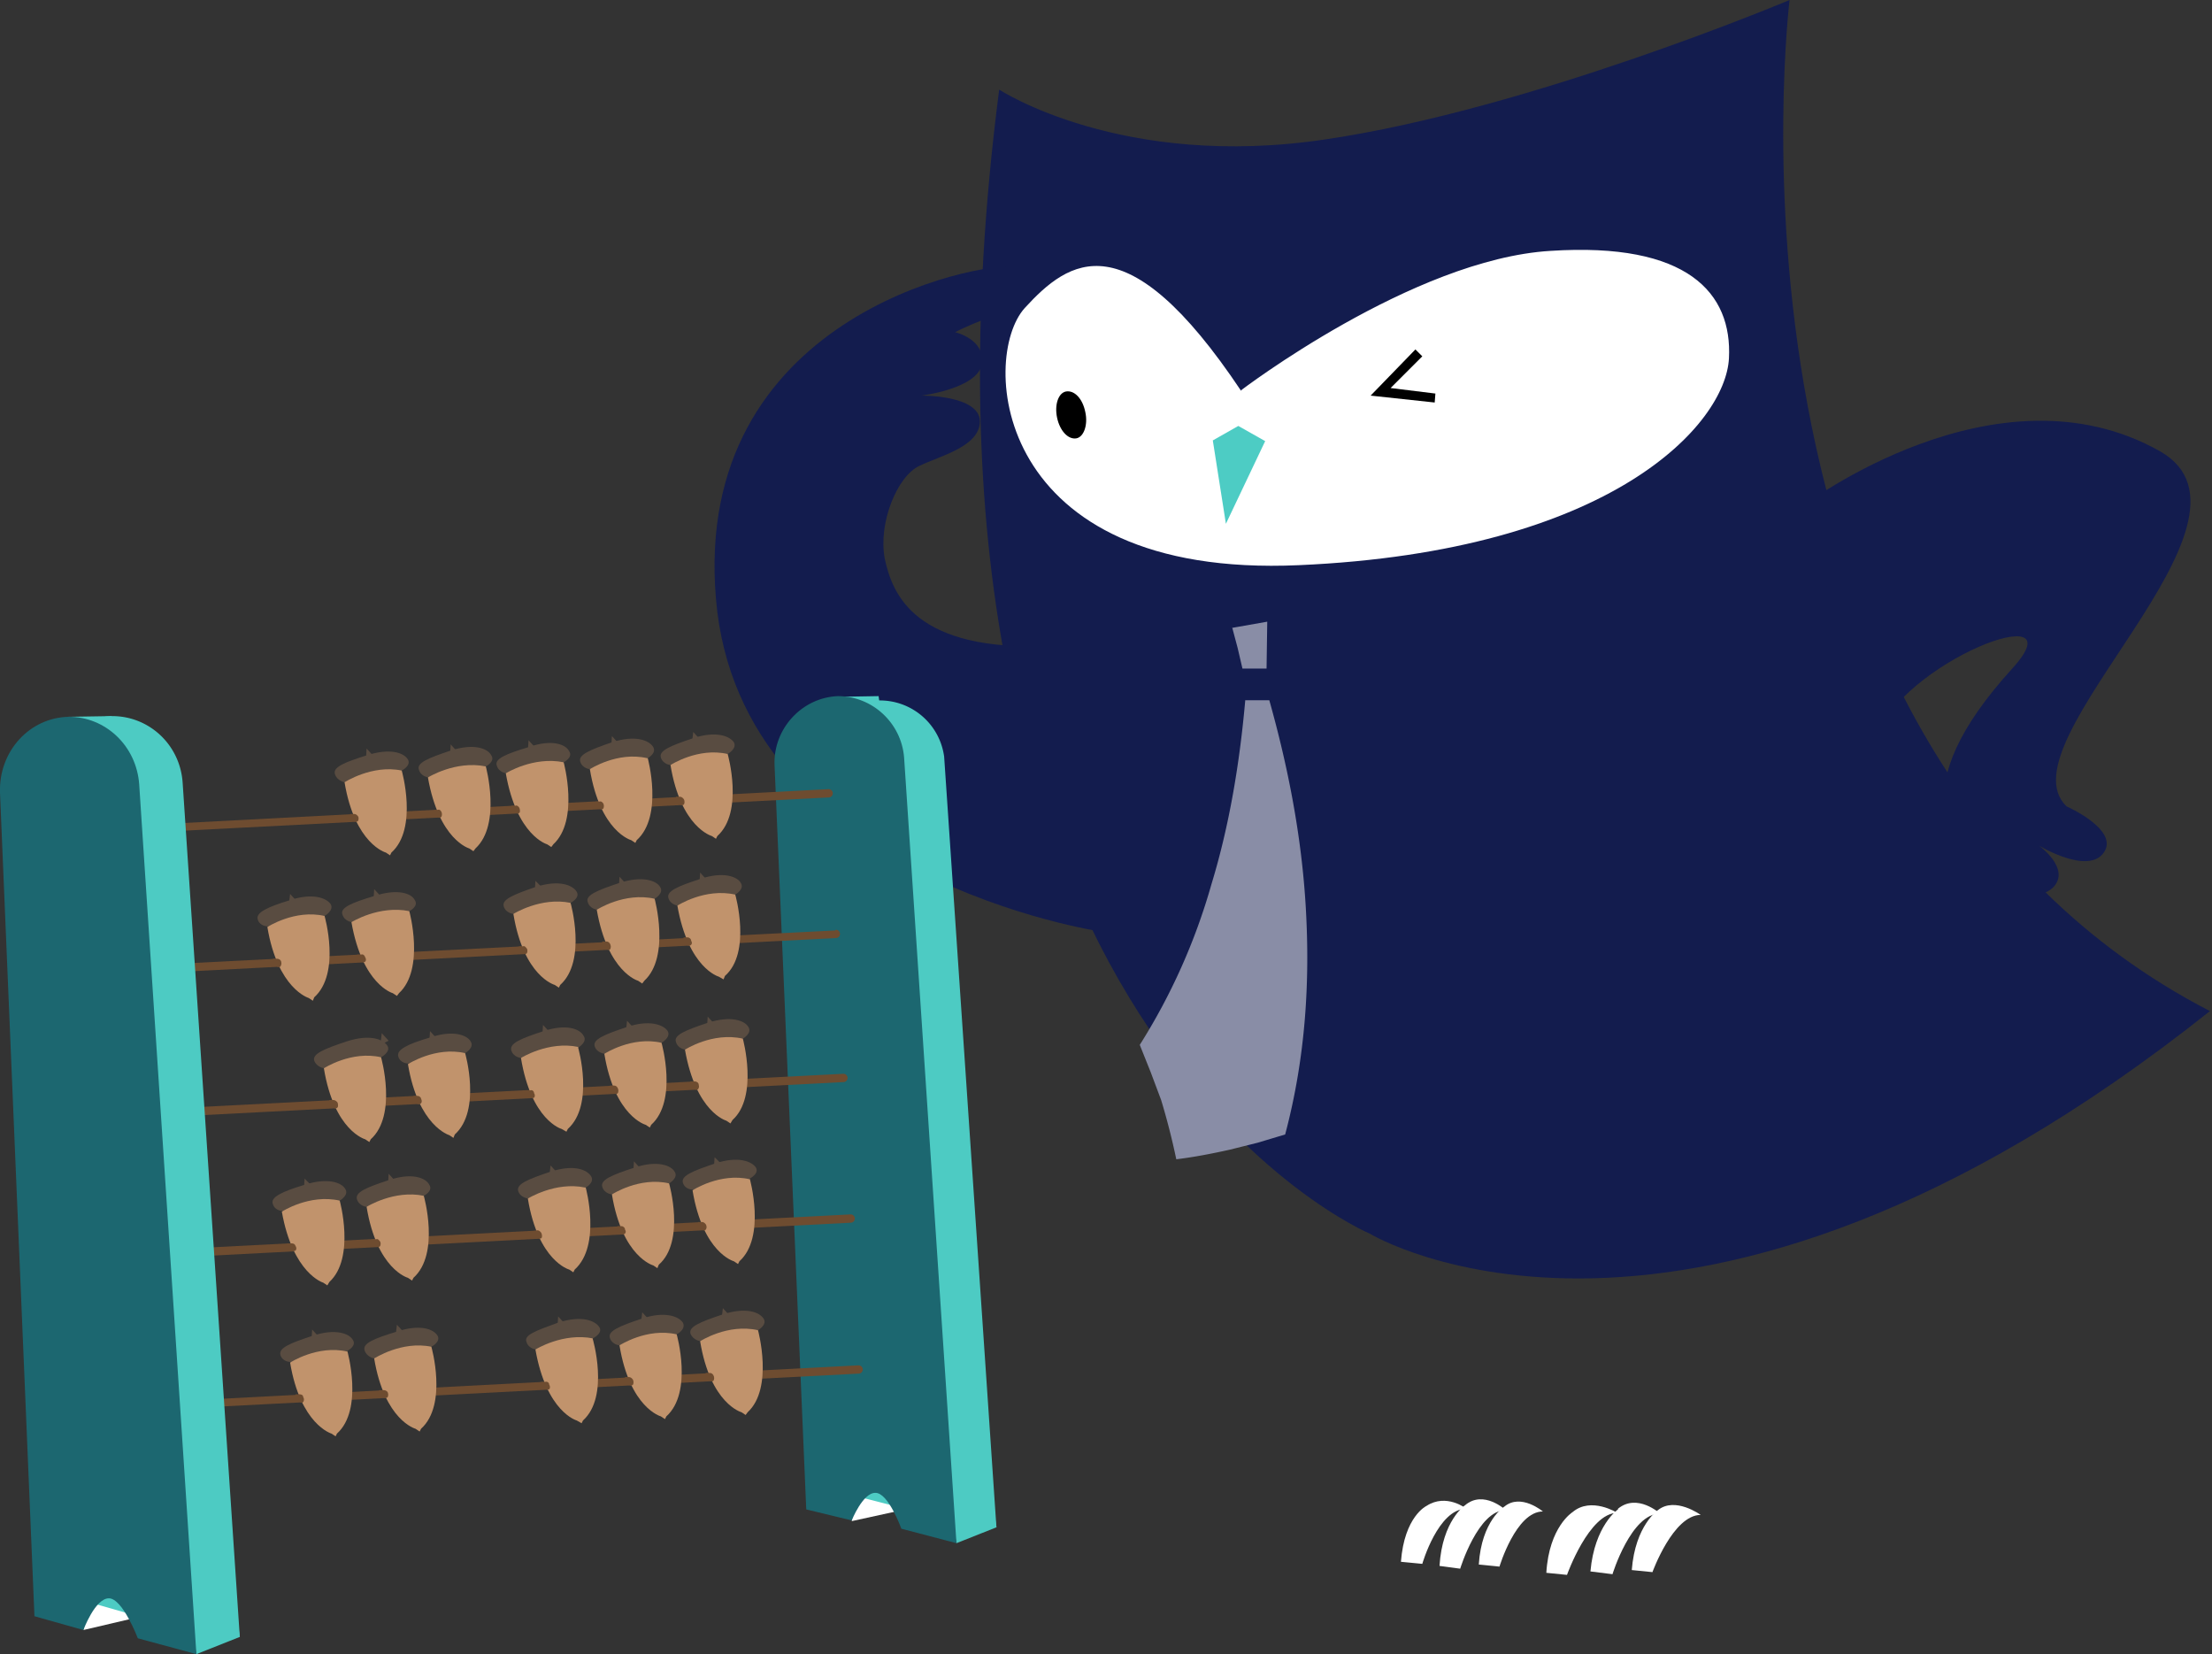 <svg xmlns="http://www.w3.org/2000/svg" width="321" height="240"><rect width="100%" height="100%" fill="#333333" stroke="none"/><g fill="none" fill-rule="evenodd"><path fill="#FFF" d="M218.3 218.6s-3.3 2-3.7 8.4l3 .3s2.4-8 6.3-8c0 0-3.2-2.7-5.6-.7"/><path fill="#FFF" d="M212.6 218.4s-3.3 2.2-3.7 8.8l3 .4s2.6-8.5 6.6-8.5c0 0-3.2-3-5.9-.7"/><path fill="#FFF" d="M207 218.5s-3.2 1.5-3.7 8.1l3.1.3s2.3-8 6.4-8c0 0-2.9-2.3-5.8-.4m33.6.6s-3.3 2.2-3.8 8.7l3 .3s3-8.3 7-8.3c0 0-3.7-2.7-6.2-.7"/><path fill="#FFF" d="M234.8 219s-3.4 2.3-4 9l3.2.4s2.7-8.8 6.9-8.8c0 0-3.3-3-6.1-.7"/><path fill="#FFF" d="M228.2 219.4s-3.4 2.1-3.8 8.8l3 .3s3.2-9 7.3-9c0 0-3.8-2.4-6.5-.1"/><path fill="#131C4E" d="M259.7 0s-37.5 15.8-67.2 20.2C162.8 24.7 145 13 145 13c-17.6 136.1 53.8 166 53.8 166s46.1 28 121.9-32.3C246.4 108.3 259.7 0 259.7 0"/><path fill="#FFF" d="M180 56.7s25-19.1 45-20.3c19.9-1.3 26.4 6.1 25.9 15.6S234 80 188.5 82c-44.5 2-46.3-30.1-39.8-37.3 6.4-7 14.7-13 31.4 12"/><path fill="#000" d="m208.2 58.4-9.3-1 6.5-6.7 1 1-4.6 4.6 6.5.8z"/><path fill="#4DCCC4" d="m176 63.9 1.9 12.1 5.7-12-3.9-2.2z"/><path fill="#000" d="M157.5 59.8c.4 1.8-.2 3.6-1.3 3.8-1.2.2-2.4-1.1-2.8-3-.4-1.9.2-3.6 1.3-3.8 1.2-.2 2.4 1 2.8 3"/><path fill="#898DA6" d="M180.7 101.7c-.8 9-2.3 18.1-4.9 26.6a89 89 0 0 1-10.4 23.3l1.6 4 1.5 4a100 100 0 0 1 2.2 8.6c2.5-.3 5.1-.8 7.8-1.4l4-1 4-1.2c3-11.3 3.6-22.3 3-32.8-.6-10.5-2.6-20.6-5.3-30.2h-3.5ZM178.8 91l.8 3 .7 3h3.5l.1-6.8-5.1.9Z"/><path fill="#131C4E" d="M160 135.2s-52.7-7.6-56.1-48.3c-3.5-40.8 38-49 43.6-48.2l1.1 5.5s-7 2.4-10 4c0 0 4.4 1 3.9 4.6-.6 3.6-8.8 4.6-8.8 4.6s8.4-.1 8.5 3.7c0 3.7-5.7 5-8.8 6.5-3.2 1.5-6 8.3-5 13.5 1.1 5 4.2 13.6 24.4 12.6L158 110l2.1 25.2Zm101.5-61.7s28.2-21.5 52-8c17.4 10-23.4 42.2-13.6 51.5 0 0 7.7 3.4 5.4 6.7-2.3 3.3-9.4-1-9.4-1s4.6 3.3 2.1 6c-2.5 2.5-8.7 1-11.5-2.8-2.7-4-10.8-11 5.6-29 9.6-10.6-16.2-1-20.2 10.6l-10.4-34Z"/><path fill="#FFF" d="m123.6 220.7 8.7-1.9-5.9-5.6-1.8 1.6z"/><path fill="#4DCBC3" d="m137 109.6 7.6 112-8-2.1s-1.9-5.1-3.8-5.1c-1.8 0-3.4 4-3.4 4l-6.6-1.7-4.5-106a9.4 9.4 0 0 1 18.7-1"/><path fill="#4DCBC3" d="m138.8 223.9 5.8-2.3-5-34.8-12.1-85.8-5.9.1.6 33.8z"/><path fill="#1C6770" d="m131.2 109.9 7.6 114-8-2.1s-1.9-5.3-3.8-5.2c-1.8 0-3.4 4-3.4 4L117 219l-4.6-108c-.2-5.3 4-9.8 9.2-10 5 0 9.2 3.9 9.6 8.9"/><path fill="#6E4C30" d="m120.2 114.5-106.7 5.6v1.1l106.8-5.5a.6.6 0 0 0-.1-1.2"/><path fill="#594C41" d="M81.8 110.6s1.4-.7.8-1.6c-.5-1-2.5-1.8-5.9-.6-3.3 1-5 1.7-4.6 2.7.3 1 1.4 1.1 1.4 1.1l3.6-.1 4.7-1.5Z"/><path fill="#C1936C" d="M81.8 110.6s2.3 8.4-1.5 11.9l-.3.4-.6-.4s-4.4-1.2-6-10.3c0 0 4-2.5 8.4-1.6"/><path fill="#6E4C30" d="M74.6 117.6c.1.3.4.5.6.4.3 0 .3-.4.2-.7-.1-.3-.4-.5-.6-.4h-.6v.4l.4.3Z"/><path fill="#594C41" d="m76.6 109.1.1-1.7 1 1.1zm17.4.9s1.3-.7.8-1.6c-.6-1-2.6-1.8-6-.7-3.2 1.1-4.9 1.8-4.6 2.8.3 1 1.4 1.1 1.4 1.1l3.6-.2L94 110Z"/><path fill="#C1936C" d="M94 110s2.3 8.4-1.6 11.9l-.2.4-.6-.4s-4.5-1.2-6-10.3c0 0 4-2.6 8.3-1.6"/><path fill="#6E4C30" d="M86.7 117c.1.3.4.5.7.4.2 0 .3-.4.2-.7-.1-.3-.4-.5-.6-.4h-.6v.4l.3.3Z"/><path fill="#594C41" d="m88.7 108.5.1-1.7 1 1.1zm-30.4 3.3s1.4-.7.9-1.6c-.6-1-2.6-1.7-6-.6-3.2 1-4.9 1.7-4.6 2.7.3 1 1.4 1.2 1.4 1.2l3.6-.2 4.7-1.5Z"/><path fill="#C1936C" d="M58.3 111.8s2.4 8.4-1.5 11.9l-.2.4-.6-.4s-4.5-1.2-6-10.2c0 0 4-2.6 8.3-1.7"/><path fill="#6E4C30" d="M51.1 118.8c.2.4.5.5.7.4.2 0 .3-.4.2-.7-.2-.3-.4-.4-.6-.4h-.6v.4l.3.3Z"/><path fill="#594C41" d="m53.1 110.3.1-1.7 1 1.1zm17.4.9s1.4-.7.8-1.6c-.5-1-2.5-1.8-5.9-.7-3.3 1.1-5 1.8-4.6 2.8.3 1 1.4 1.1 1.4 1.1l3.6-.2 4.7-1.4Z"/><path fill="#C1936C" d="M70.5 111.2s2.3 8.4-1.5 11.9l-.3.4-.6-.4s-4.4-1.2-6-10.3c0 0 4-2.5 8.4-1.6"/><path fill="#6E4C30" d="M63.3 118.2c.1.3.4.5.6.4.2 0 .3-.4.2-.7-.1-.3-.3-.5-.6-.4H63v.4l.4.3Z"/><path fill="#594C41" d="m65.3 109.7.1-1.7 1 1.1zm40.3-.3s1.4-.8.9-1.7c-.6-.9-2.6-1.7-5.9-.6-3.3 1.1-5 1.8-4.7 2.8.3 1 1.4 1.1 1.4 1.1l3.7-.2 4.6-1.4Z"/><path fill="#C1936C" d="M105.6 109.4s2.4 8.4-1.5 11.9l-.2.4-.6-.4s-4.5-1.2-6-10.3c0 0 4-2.6 8.3-1.6"/><path fill="#6E4C30" d="M98.4 116.4c.2.3.5.5.7.4.2 0 .3-.4.2-.7-.1-.3-.4-.5-.6-.5h-.6v.5l.3.3Z"/><path fill="#594C41" d="m100.4 107.9.2-1.7 1 1.1z"/><path fill="#6E4C30" d="m121.2 135-106.6 5.4v1.2l106.7-5.5a.6.6 0 1 0 0-1.2"/><path fill="#594C41" d="M82.8 131s1.4-.7.9-1.6c-.6-1-2.6-1.8-6-.7-3.2 1.1-4.9 1.8-4.6 2.8.3 1 1.4 1.1 1.4 1.1l3.7-.2 4.6-1.4Z"/><path fill="#C1936C" d="M82.8 131s2.4 8.4-1.5 11.9l-.2.4-.6-.4s-4.5-1.2-6-10.3c0 0 4-2.5 8.3-1.6"/><path fill="#6E4C30" d="M75.6 138c.2.3.5.5.7.4.2 0 .3-.4.2-.7-.2-.3-.4-.5-.6-.4h-.6v.4l.3.3Z"/><path fill="#594C41" d="m77.6 129.5.1-1.7 1.1 1.1zm-30.5 3.4s1.4-.8.9-1.7c-.6-.9-2.6-1.7-5.9-.6-3.3 1-5 1.8-4.7 2.8.3 1 1.4 1 1.4 1l3.7-.1 4.6-1.4Z"/><path fill="#C1936C" d="M47.1 132.9s2.4 8.3-1.5 11.8l-.2.5-.6-.4s-4.5-1.3-6-10.3c0 0 4-2.6 8.3-1.6"/><path fill="#6E4C30" d="M40 139.9c0 .3.4.5.6.4.2-.1.3-.5.2-.8-.1-.3-.4-.4-.6-.4h-.6v.5l.4.3Z"/><path fill="#594C41" d="m41.9 131.3.2-1.6 1 1.1zm17.5.9s1.4-.7.8-1.6c-.5-1-2.5-1.7-5.9-.6-3.3 1-5 1.7-4.6 2.7.3 1 1.4 1.1 1.4 1.1l3.6-.1 4.7-1.5Z"/><path fill="#C1936C" d="M59.4 132.2s2.3 8.4-1.5 11.9l-.3.4-.6-.4s-4.4-1.2-6-10.3c0 0 4-2.5 8.4-1.6"/><path fill="#6E4C30" d="M52.2 139.2c.1.3.4.5.6.4.3 0 .4-.4.2-.7-.1-.3-.3-.5-.6-.4h-.6v.4l.4.3Z"/><path fill="#594C41" d="m54.2 130.7.1-1.7 1 1.1zm40.8-.3s1.4-.8.8-1.7c-.5-.9-2.5-1.7-5.9-.6-3.3 1.1-5 1.8-4.6 2.8.3 1 1.4 1.1 1.4 1.1l3.6-.2 4.7-1.4Z"/><path fill="#C1936C" d="M95 130.4s2.3 8.4-1.5 11.9l-.3.4-.6-.4s-4.4-1.2-6-10.3c0 0 4-2.6 8.4-1.6"/><path fill="#6E4C30" d="M87.8 137.4c.1.3.4.5.6.4.2 0 .3-.4.2-.7-.1-.3-.3-.5-.6-.5h-.6v.5l.4.3Z"/><path fill="#594C41" d="m89.8 128.9.1-1.7 1 1.1zm16.9.9s1.4-.8.8-1.7c-.5-.9-2.5-1.7-5.8-.6-3.4 1.1-5 1.8-4.7 2.8.3 1 1.4 1.1 1.4 1.1l3.6-.2 4.7-1.4Z"/><path fill="#C1936C" d="M106.7 129.8s2.4 8.4-1.5 11.8l-.2.5-.7-.4s-4.4-1.2-6-10.3c0 0 4-2.6 8.4-1.6"/><path fill="#6E4C30" d="M99.5 136.8c.1.3.4.5.6.4.3-.1.4-.4.2-.7 0-.3-.3-.5-.5-.5h-.6v.5l.3.3Z"/><path fill="#594C41" d="m101.5 128.3.1-1.7 1 1.1z"/><path fill="#6E4C30" d="m122.3 155.8-106.6 5.5v1.2l106.7-5.5a.6.6 0 1 0 0-1.2"/><path fill="#594C41" d="M83.9 152s1.4-.8.8-1.7c-.5-1-2.5-1.8-5.8-.7-3.4 1.1-5 1.8-4.7 2.8.3 1 1.4 1.1 1.4 1.1l3.6-.2L84 152Z"/><path fill="#C1936C" d="M83.9 152s2.4 8.3-1.5 11.8l-.2.4-.7-.4s-4.4-1.2-5.9-10.3c0 0 4-2.5 8.3-1.6"/><path fill="#6E4C30" d="M76.7 159c.2.2.4.4.7.3.2 0 .3-.4.1-.7 0-.3-.3-.5-.5-.4h-.6v.4l.3.3Z"/><path fill="#594C41" d="m78.7 150.4.1-1.7 1 1.1zm17.3.9s1.4-.8.9-1.7c-.6-.9-2.6-1.7-5.9-.6-3.3 1.1-5 1.8-4.7 2.8.3 1 1.5 1.1 1.5 1.1l3.6-.2 4.6-1.4Z"/><path fill="#C1936C" d="M96 151.3s2.4 8.4-1.5 11.9l-.2.4-.6-.4s-4.5-1.2-6-10.3c0 0 4-2.6 8.3-1.6"/><path fill="#6E4C30" d="M88.9 158.3c0 .3.4.5.6.4.2 0 .3-.4.2-.7-.1-.3-.3-.5-.6-.5h-.6v.5l.4.3Z"/><path fill="#594C41" d="m90.8 149.8.2-1.7 1 1.1zm-35.5 3.6s1.5-.8.9-1.7c-.6-.9-2.5-1.7-5.9-.6-3.3 1.1-5 1.8-4.7 2.8.4 1 1.5 1.1 1.5 1.1l3.6-.2 4.6-1.4Z"/><path fill="#C1936C" d="M55.3 153.4s2.4 8.4-1.5 11.9l-.2.4-.6-.4s-4.5-1.2-6-10.3c0 0 4-2.6 8.3-1.6"/><path fill="#6E4C30" d="M48.2 160.4c.1.3.4.5.6.4.3-.1.3-.4.2-.8-.1-.2-.4-.4-.6-.4h-.6v.5l.4.3Z"/><path fill="#594C41" d="m55.2 151.6.2-1.7 1 1.1zm12.3 1.2s1.4-.8.8-1.7c-.5-.9-2.5-1.7-5.8-.6-3.4 1-5 1.8-4.7 2.8.3 1 1.4 1 1.4 1l3.6-.1 4.7-1.4Z"/><path fill="#C1936C" d="M67.5 152.8s2.4 8.3-1.5 11.8l-.2.5-.6-.4s-4.5-1.3-6-10.3c0 0 4-2.6 8.3-1.6"/><path fill="#6E4C30" d="M60.3 159.8c.1.3.4.5.6.4.3-.1.4-.4.2-.8 0-.2-.3-.4-.5-.4H60v.5l.3.3Z"/><path fill="#594C41" d="m62.3 151.2.1-1.6 1 1.1zm45.5-.5s1.4-.8.8-1.7c-.5-.9-2.5-1.7-5.9-.6-3.3 1.1-5 1.8-4.6 2.8.3 1 1.4 1.1 1.4 1.1l3.6-.2 4.7-1.4Z"/><path fill="#C1936C" d="M107.8 150.7s2.3 8.4-1.5 11.8l-.3.5-.6-.4s-4.4-1.2-6-10.3c0 0 4-2.6 8.4-1.6"/><path fill="#6E4C30" d="M100.6 157.7c.1.3.4.5.6.4.2-.1.3-.4.2-.7 0-.3-.3-.5-.6-.5h-.6v.5l.4.3Z"/><path fill="#594C41" d="m102.6 149.2.1-1.7 1 1.1z"/><path fill="#6E4C30" d="m123.4 176.2-106.7 5.5v1.2l106.8-5.5a.6.6 0 0 0-.1-1.2"/><path fill="#594C41" d="M85 172.3s1.3-.7.8-1.6c-.6-1-2.5-1.8-5.9-.7-3.3 1.1-5 1.8-4.7 2.8.3 1 1.5 1.1 1.5 1.1l3.6-.2 4.6-1.4Z"/><path fill="#C1936C" d="M85 172.3s2.3 8.4-1.6 11.9l-.2.4-.6-.4s-4.5-1.2-6-10.3c0 0 4-2.5 8.3-1.6"/><path fill="#6E4C30" d="M77.8 179.3c.1.3.4.5.6.4.3 0 .3-.4.2-.7-.1-.3-.4-.5-.6-.5l-.6.1v.4l.4.3Z"/><path fill="#594C41" d="m79.7 170.8.2-1.7 1 1.1zm-30.4 3.4s1.4-.8.8-1.7c-.5-.9-2.5-1.7-5.9-.6-3.3 1-5 1.8-4.6 2.8.3 1 1.4 1 1.4 1l3.6-.1 4.7-1.4Z"/><path fill="#C1936C" d="M49.3 174.2s2.3 8.3-1.5 11.8l-.3.5-.6-.4s-4.4-1.3-6-10.3c0 0 4-2.6 8.4-1.6"/><path fill="#6E4C30" d="M42 181.2c.2.3.5.4.7.3.3 0 .4-.4.2-.7-.1-.3-.3-.4-.6-.4h-.6v.4l.4.4Z"/><path fill="#594C41" d="m44.1 172.6.1-1.6 1 1zm17.4.9s1.4-.7.8-1.6c-.5-1-2.5-1.8-5.8-.7-3.4 1.1-5 1.8-4.7 2.8.3 1 1.4 1.1 1.4 1.1l3.6-.2 4.7-1.4Z"/><path fill="#C1936C" d="M61.5 173.5s2.4 8.4-1.5 11.9l-.2.4-.6-.4s-4.5-1.2-6-10.3c0 0 4-2.5 8.3-1.6"/><path fill="#6E4C30" d="M54.3 180.5c.2.3.5.5.7.4.2 0 .3-.4.2-.7-.2-.3-.4-.5-.6-.4H54v.4l.3.3Z"/><path fill="#594C41" d="m56.3 172 .1-1.7 1 1.1zm40.8-.3s1.4-.8.8-1.7c-.5-.9-2.5-1.7-5.8-.6-3.4 1.1-5 1.8-4.7 2.8.3 1 1.4 1.1 1.4 1.1l3.6-.2 4.7-1.4Z"/><path fill="#C1936C" d="M97.1 171.7s2.4 8.4-1.5 11.8l-.2.5-.6-.4s-4.5-1.2-6-10.3c0 0 4-2.6 8.3-1.6"/><path fill="#6E4C30" d="M90 178.7c0 .3.3.5.5.4.3-.1.4-.4.2-.7 0-.3-.3-.5-.5-.5h-.6v.5l.3.3Z"/><path fill="#594C41" d="m91.9 170.1.1-1.6 1 1.1zm16.9.9s1.4-.7.9-1.6c-.6-.9-2.6-1.7-5.9-.6-3.3 1.1-5 1.8-4.7 2.8.3 1 1.4 1 1.4 1l3.7-.1 4.6-1.4Z"/><path fill="#C1936C" d="M108.8 171s2.4 8.5-1.5 12l-.2.4-.6-.4s-4.5-1.2-6-10.3c0 0 4-2.6 8.3-1.6"/><path fill="#6E4C30" d="M101.6 178c.2.4.4.6.7.5.2-.1.3-.4.2-.7-.1-.3-.4-.5-.6-.5h-.6v.5l.3.3Z"/><path fill="#594C41" d="m103.6 169.5.1-1.6 1.1 1.1z"/><path fill="#6E4C30" d="m124.5 198.1-106.7 5.6.1 1.1 106.7-5.5a.6.6 0 0 0 0-1.2"/><path fill="#594C41" d="M86 194.2s1.5-.7 1-1.6c-.6-1-2.6-1.8-6-.7-3.3 1.2-5 1.8-4.6 2.8.3 1 1.4 1.1 1.4 1.1l3.6-.1 4.7-1.5Z"/><path fill="#C1936C" d="M86 194.2s2.5 8.4-1.4 11.9l-.2.4-.7-.4s-4.4-1.2-6-10.3c0 0 4-2.5 8.4-1.6"/><path fill="#6E4C30" d="M79 201.2c0 .3.3.5.6.4.2 0 .3-.4.1-.7 0-.3-.3-.5-.6-.4h-.6v.4l.4.3Z"/><path fill="#594C41" d="m80.9 192.7.1-1.7 1 1.1zM50.4 196s1.4-.7.8-1.6c-.5-.9-2.5-1.7-5.8-.6-3.4 1.1-5 1.8-4.7 2.8.3 1 1.4 1 1.4 1l3.6-.1 4.7-1.4Z"/><path fill="#C1936C" d="M50.4 196s2.4 8.5-1.5 12l-.2.4-.6-.4s-4.5-1.3-6-10.3c0 0 4-2.6 8.3-1.6"/><path fill="#6E4C30" d="M43.2 203c.2.4.5.6.7.5.2-.1.3-.5.1-.8 0-.3-.3-.4-.5-.4h-.6v.5l.3.3Z"/><path fill="#594C41" d="m45.2 194.5.1-1.6 1 1.1zm17.4.9s1.4-.7.9-1.6c-.6-1-2.6-1.7-5.9-.6-3.3 1-5 1.7-4.7 2.7.3 1 1.4 1.2 1.4 1.2l3.7-.2 4.6-1.5Z"/><path fill="#C1936C" d="M62.6 195.4s2.4 8.4-1.5 11.9l-.2.4-.6-.4s-4.5-1.2-6-10.2c0 0 4-2.6 8.3-1.7"/><path fill="#6E4C30" d="M55.5 202.4c0 .4.4.5.6.4.2 0 .3-.4.2-.7-.1-.3-.4-.4-.6-.4H55v.4l.4.3Z"/><path fill="#594C41" d="m57.4 193.9.2-1.7 1 1.1zm40.8-.3s1.4-.7.9-1.7c-.6-.9-2.6-1.7-5.9-.6-3.3 1.1-5 1.8-4.7 2.8.3 1 1.4 1.1 1.4 1.1l3.7-.2 4.6-1.4Z"/><path fill="#C1936C" d="M98.2 193.6s2.4 8.4-1.5 11.9l-.2.4-.6-.4s-4.5-1.2-6-10.3c0 0 4-2.6 8.3-1.6"/><path fill="#6E4C30" d="M91 200.6c.2.3.4.5.7.4.2 0 .3-.4.2-.7-.1-.3-.4-.5-.6-.5h-.6v.5l.3.3Z"/><path fill="#594C41" d="m93 192.1.2-1.7 1 1.1zm17 .9s1.4-.8.8-1.7c-.6-.9-2.5-1.7-5.9-.6-3.3 1.1-5 1.8-4.7 2.8.4 1 1.5 1.1 1.5 1.1l3.6-.2 4.7-1.4Z"/><path fill="#C1936C" d="M110 193s2.3 8.4-1.5 11.9l-.3.4-.6-.4s-4.5-1.2-6-10.3c0 0 4-2.6 8.4-1.6"/><path fill="#6E4C30" d="M102.8 200c0 .3.4.5.6.4.2 0 .3-.4.2-.7-.1-.3-.3-.5-.6-.5h-.6v.5l.4.3Z"/><path fill="#594C41" d="m104.7 191.5.2-1.7 1 1.1z"/><path fill="#FFF" d="m12.1 236.5 9.4-2.2-6.4-6.1-1.9 1.7z"/><path fill="#4DCBC3" d="m26.5 113.5 8.3 124-8.6-2.3s-2.1-5.7-4.1-5.7c-2 0-3.8 4.5-3.8 4.5l-7-2-5-117.3a10.3 10.3 0 0 1 10-10.8c5.3 0 9.8 4.1 10.2 9.6"/><path fill="#4DCBC3" d="m28.5 240 6.3-2.5-5.4-38.6-13.2-95-6.3.1.7 37.5z"/><path fill="#1C6770" d="M20.2 113.8 28.5 240l-8.5-2.3s-2.2-5.8-4.2-5.8-3.7 4.6-3.7 4.6l-7.1-2L0 115c-.2-6 4.3-10.9 10-11 5.3 0 9.8 4.2 10.2 9.8"/></g></svg>
